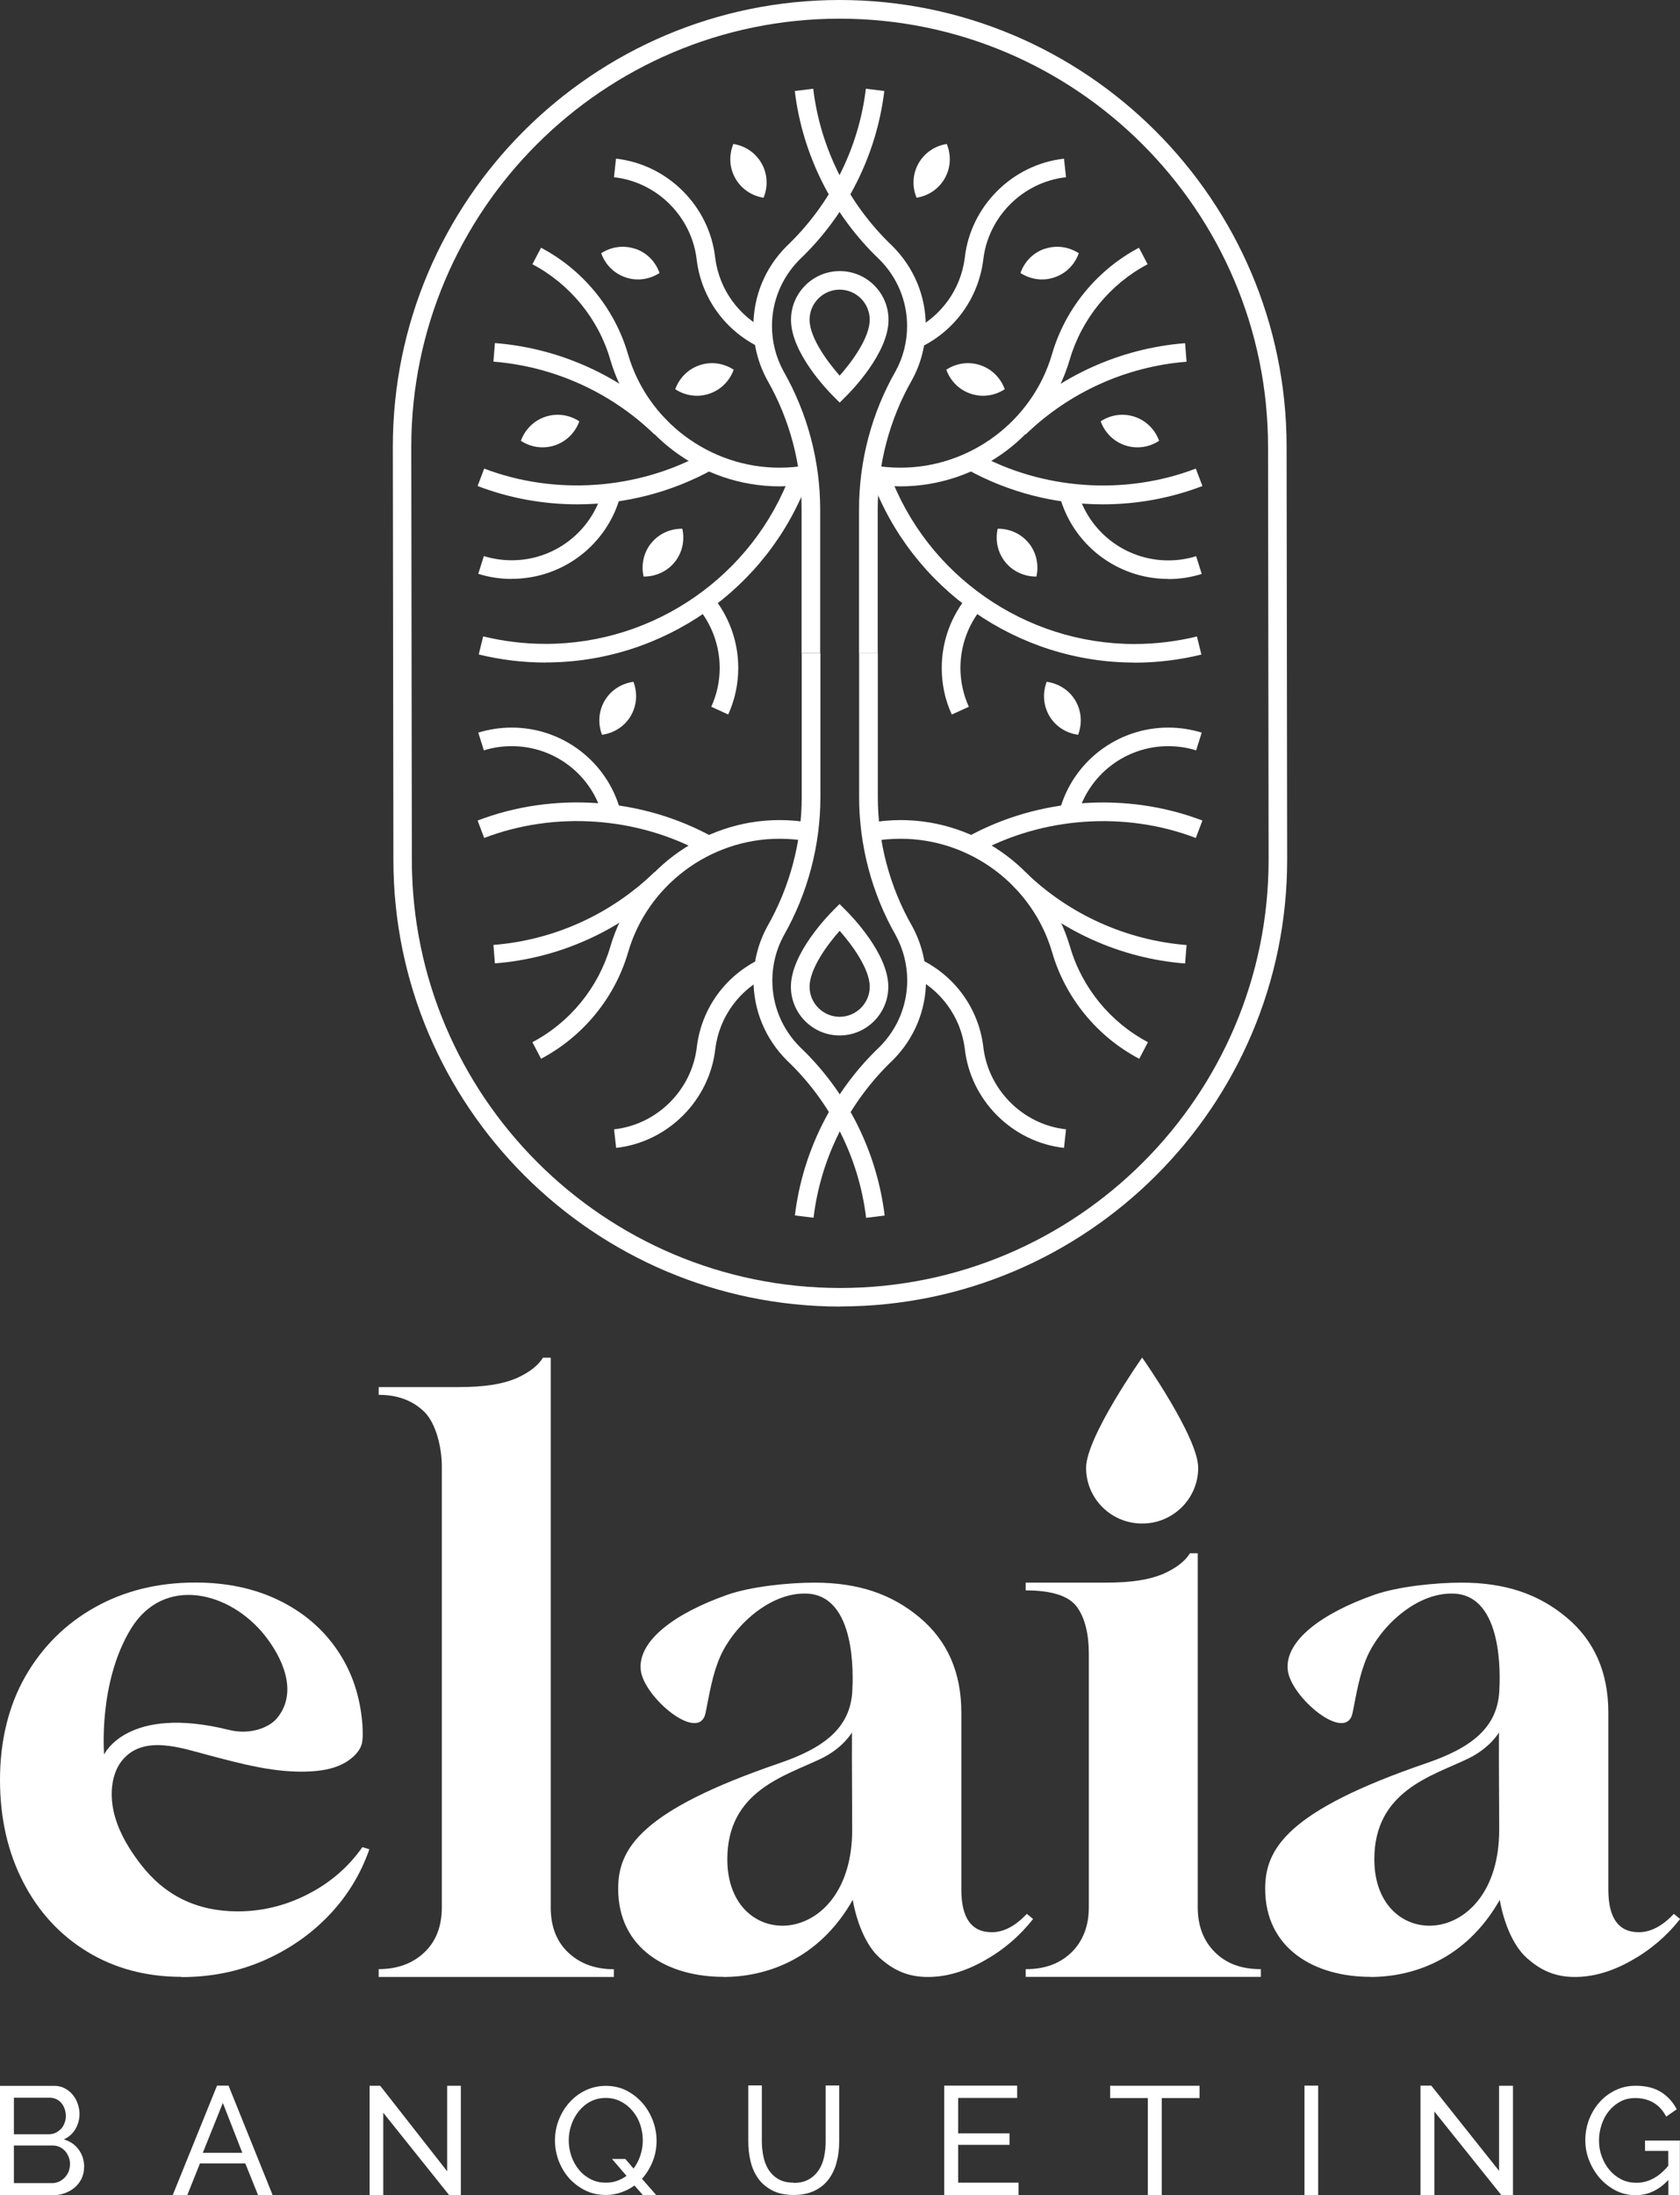 <svg width="98" height="128" viewBox="0 0 98 128" fill="none" xmlns="http://www.w3.org/2000/svg">
<rect x="0" y="0" width="98" height="128" fill="#333333" stroke="none"/>
<g clip-path="url(#clip0_1816_10943)">
<path d="M22.091 115.268V114.817C23.181 114.817 24.065 114.491 24.749 113.847C25.434 113.203 25.773 112.32 25.773 111.21V85.495C25.773 84.412 25.434 82.984 24.749 82.32C24.065 81.656 23.181 81.331 22.091 81.331V80.879H26.723C28.271 80.879 29.268 80.713 30.086 80.381C30.843 80.049 31.375 79.644 31.674 79.166H32.126V111.217C32.126 112.333 32.465 113.21 33.15 113.854C33.834 114.498 34.718 114.823 35.808 114.823V115.275H22.084L22.091 115.268Z" fill="white"/>
<path d="M42.195 115.268C38.958 115.268 36.06 113.635 36.06 110.128C36.06 107.79 37.37 105.579 45.465 102.809C48.109 101.906 49.605 100.73 49.718 98.599C49.764 97.748 49.964 93.02 47.046 92.92C44.88 92.847 42.793 94.833 42.015 96.586C41.557 97.629 41.384 98.764 41.158 99.88C40.786 101.673 37.543 98.97 37.376 97.37C37.204 95.676 39.344 94.076 42.421 92.993C43.796 92.508 45.996 92.282 47.511 92.282C50.083 92.282 52.031 92.96 53.645 94.315C55.267 95.67 56.078 97.522 56.078 99.86V110.181C56.078 111.835 56.669 112.665 57.852 112.665C58.55 112.665 59.228 112.306 59.899 111.596L60.265 111.895C59.474 112.897 58.524 113.708 57.4 114.332C56.277 114.963 55.187 115.275 54.131 115.275C52.981 115.275 52.144 114.903 51.313 114.159C50.482 113.415 49.957 112.007 49.744 110.779C47.731 114.319 44.6 115.275 42.201 115.275L42.195 115.268ZM49.711 106.694C49.711 104.802 49.685 102.909 49.698 101.016C49.698 101.016 49.193 101.919 47.884 102.55C45.797 103.553 42.427 104.423 42.427 108.414C42.427 113.947 49.711 113.701 49.711 106.694Z" fill="white"/>
<path d="M79.936 115.268C76.7 115.268 73.802 113.635 73.802 110.128C73.802 107.79 75.112 105.579 83.206 102.809C85.851 101.906 87.347 100.73 87.46 98.599C87.506 97.748 87.706 93.02 84.788 92.92C82.621 92.847 80.535 94.833 79.757 96.586C79.299 97.629 79.126 98.764 78.9 99.88C78.528 101.673 75.284 98.97 75.118 97.37C74.945 95.676 77.085 94.076 80.162 92.993C81.538 92.508 83.738 92.282 85.253 92.282C87.825 92.282 89.772 92.96 91.387 94.315C93.009 95.67 93.82 97.522 93.82 99.86V110.181C93.82 111.835 94.411 112.665 95.594 112.665C96.292 112.665 96.97 112.306 97.641 111.596L98.007 111.895C97.216 112.897 96.265 113.708 95.142 114.332C94.019 114.963 92.929 115.275 91.873 115.275C90.723 115.275 89.885 114.903 89.055 114.159C88.224 113.415 87.699 112.007 87.486 110.779C85.472 114.319 82.342 115.275 79.943 115.275L79.936 115.268ZM87.453 106.694C87.453 104.802 87.426 102.909 87.44 101.016C87.44 101.016 86.935 101.919 85.625 102.55C83.539 103.553 80.169 104.423 80.169 108.414C80.169 113.947 87.453 113.701 87.453 106.694Z" fill="white"/>
<path d="M59.833 115.268V114.817H59.879C60.969 114.817 61.846 114.485 62.518 113.827C63.182 113.163 63.515 112.293 63.515 111.21V96.413C63.515 95.271 63.282 94.315 62.81 93.684C62.338 93.053 61.348 92.734 59.833 92.734V92.282H64.465C66.013 92.282 67.01 92.116 67.828 91.784C68.585 91.452 69.117 91.047 69.416 90.569H69.868V111.21C69.868 112.293 70.2 113.163 70.865 113.827C71.529 114.491 72.413 114.817 73.503 114.817H73.55V115.268H59.826H59.833Z" fill="white"/>
<path d="M69.895 85.588C69.895 83.795 66.625 79.159 66.625 79.159C66.625 79.159 63.355 83.795 63.355 85.588C63.355 87.381 64.817 88.836 66.625 88.836C68.433 88.836 69.895 87.381 69.895 85.588Z" fill="white"/>
<path d="M10.594 115.268C8.527 115.268 6.692 114.777 5.097 113.807C3.496 112.831 2.246 111.476 1.349 109.736C0.452 107.996 0 106.01 0 103.772C0 101.534 0.492 99.469 1.482 97.742C2.472 96.022 3.821 94.68 5.543 93.717C7.264 92.754 9.218 92.276 11.398 92.276C13.225 92.276 14.847 92.621 16.269 93.312C17.691 94.003 18.828 94.972 19.678 96.221C20.529 97.469 21.014 98.911 21.14 100.551C21.167 100.969 21.174 101.434 21.101 101.7C20.981 102.118 20.629 102.45 20.263 102.696C19.645 103.101 18.881 103.247 18.137 103.287C16.096 103.407 14.096 102.849 12.122 102.331C10.594 101.926 8.44 101.162 7.197 102.563C6.746 103.068 6.553 103.746 6.52 104.41C6.446 105.99 7.251 107.465 8.214 108.713C9.623 110.54 11.504 111.45 13.87 111.45C15.305 111.45 16.674 111.111 17.977 110.44C19.28 109.769 20.336 108.853 21.14 107.704L21.546 107.83C21.034 109.291 20.243 110.586 19.167 111.702C18.09 112.824 16.814 113.694 15.352 114.332C13.883 114.963 12.302 115.282 10.594 115.282V115.268ZM6.074 102.304C6.074 102.304 7.41 99.389 13.358 100.87C14.581 101.175 15.711 100.744 16.176 100.166C17.419 98.625 16.442 96.626 15.465 95.384C13.405 92.774 9.543 91.838 7.629 94.986C5.715 98.133 6.074 102.304 6.074 102.304Z" fill="white"/>
<path d="M4.905 126.353C4.905 126.599 4.858 126.824 4.758 127.03C4.659 127.236 4.526 127.409 4.353 127.555C4.18 127.701 3.988 127.807 3.762 127.887C3.536 127.967 3.296 128.007 3.037 128.007H0V121.624H3.177C3.396 121.624 3.602 121.671 3.781 121.77C3.961 121.863 4.114 121.99 4.24 122.142C4.366 122.295 4.466 122.468 4.532 122.667C4.599 122.86 4.639 123.059 4.639 123.258C4.639 123.577 4.559 123.869 4.4 124.141C4.24 124.414 4.014 124.613 3.722 124.746C4.087 124.852 4.38 125.051 4.592 125.343C4.805 125.636 4.911 125.974 4.911 126.373L4.905 126.353ZM0.811 122.315V124.447H2.844C2.991 124.447 3.124 124.42 3.243 124.361C3.363 124.301 3.462 124.228 3.556 124.135C3.649 124.042 3.715 123.929 3.762 123.796C3.815 123.67 3.841 123.53 3.841 123.384C3.841 123.238 3.815 123.092 3.768 122.959C3.722 122.826 3.655 122.713 3.575 122.62C3.496 122.528 3.396 122.448 3.276 122.395C3.157 122.342 3.037 122.315 2.904 122.315H0.811ZM4.087 126.207C4.087 126.061 4.061 125.921 4.014 125.788C3.961 125.656 3.894 125.536 3.808 125.436C3.722 125.337 3.615 125.257 3.496 125.197C3.376 125.138 3.243 125.104 3.097 125.104H0.811V127.296H3.031C3.183 127.296 3.316 127.263 3.443 127.21C3.569 127.15 3.682 127.07 3.775 126.971C3.868 126.871 3.948 126.758 4.001 126.625C4.054 126.492 4.081 126.353 4.081 126.213L4.087 126.207Z" fill="white"/>
<path d="M12.66 121.611H13.332L15.904 127.993H15.053L14.309 126.147H11.664L10.926 127.993H10.075L12.66 121.611ZM14.136 125.529L12.999 122.62L11.83 125.529H14.136Z" fill="white"/>
<path d="M22.357 123.192V128H21.559V121.618H22.177L26.085 126.605V121.618H26.883V128H26.205L22.357 123.192Z" fill="white"/>
<path d="M37.017 127.429C36.785 127.602 36.519 127.734 36.24 127.834C35.954 127.934 35.655 127.987 35.336 127.987C34.891 127.987 34.492 127.894 34.127 127.714C33.761 127.528 33.449 127.289 33.19 126.997C32.93 126.705 32.731 126.36 32.585 125.981C32.445 125.596 32.372 125.204 32.372 124.806C32.372 124.407 32.445 123.982 32.598 123.603C32.751 123.218 32.957 122.879 33.223 122.587C33.489 122.288 33.801 122.056 34.166 121.883C34.532 121.711 34.924 121.624 35.349 121.624C35.775 121.624 36.193 121.717 36.552 121.903C36.911 122.089 37.224 122.335 37.483 122.634C37.742 122.933 37.941 123.278 38.087 123.657C38.227 124.035 38.3 124.427 38.3 124.819C38.3 125.244 38.227 125.649 38.074 126.028C37.921 126.406 37.715 126.745 37.45 127.044L38.294 128.007H37.516L37.017 127.442V127.429ZM35.349 127.269C35.582 127.269 35.795 127.236 35.994 127.163C36.193 127.09 36.38 126.997 36.546 126.871L35.702 125.888H36.479L36.958 126.446C37.13 126.213 37.263 125.961 37.356 125.676C37.45 125.39 37.496 125.098 37.496 124.799C37.496 124.48 37.443 124.175 37.343 123.876C37.243 123.577 37.091 123.311 36.898 123.085C36.705 122.853 36.479 122.674 36.213 122.534C35.947 122.401 35.662 122.328 35.343 122.328C35.004 122.328 34.705 122.401 34.439 122.541C34.173 122.68 33.947 122.873 33.761 123.105C33.575 123.338 33.429 123.603 33.329 123.896C33.229 124.188 33.176 124.493 33.176 124.799C33.176 125.104 33.229 125.423 33.329 125.722C33.435 126.021 33.582 126.287 33.768 126.512C33.954 126.745 34.186 126.924 34.452 127.064C34.718 127.203 35.011 127.269 35.336 127.269H35.349Z" fill="white"/>
<path d="M46.288 127.283C46.654 127.283 46.953 127.21 47.192 127.07C47.431 126.931 47.624 126.745 47.77 126.519C47.917 126.293 48.016 126.034 48.076 125.749C48.136 125.456 48.163 125.164 48.163 124.865V121.604H48.953V124.865C48.953 125.284 48.907 125.689 48.807 126.061C48.714 126.439 48.555 126.771 48.349 127.057C48.136 127.343 47.864 127.568 47.525 127.734C47.186 127.9 46.78 127.987 46.302 127.987C45.823 127.987 45.385 127.9 45.046 127.721C44.707 127.542 44.434 127.316 44.228 127.024C44.022 126.731 43.869 126.399 43.783 126.021C43.69 125.642 43.65 125.257 43.65 124.859V121.598H44.441V124.859C44.441 125.171 44.474 125.47 44.534 125.755C44.594 126.047 44.7 126.3 44.84 126.526C44.986 126.745 45.172 126.931 45.411 127.064C45.65 127.203 45.943 127.269 46.302 127.269L46.288 127.283Z" fill="white"/>
<path d="M59.414 127.276V127.993H55.081V121.611H59.334V122.328H55.892V124.394H58.889V125.064H55.892V127.269H59.421L59.414 127.276Z" fill="white"/>
<path d="M69.968 122.335H67.768V127.993H66.957V122.335H64.757V121.618H69.974V122.335H69.968Z" fill="white"/>
<path d="M76.095 127.993V121.611H76.893V127.993H76.095Z" fill="white"/>
<path d="M83.671 123.125V127.993H82.861V121.611H83.492L87.446 126.579V121.618H88.257V127.987H87.573L83.671 123.119V123.125Z" fill="white"/>
<path d="M97.329 127.103C96.77 127.701 96.132 128 95.415 128C94.996 128 94.604 127.907 94.252 127.728C93.893 127.542 93.587 127.303 93.321 127.004C93.062 126.705 92.856 126.366 92.703 125.981C92.55 125.596 92.477 125.204 92.477 124.792C92.477 124.38 92.55 123.962 92.697 123.583C92.843 123.205 93.049 122.866 93.308 122.574C93.567 122.282 93.88 122.049 94.239 121.877C94.597 121.704 94.989 121.618 95.408 121.618C96.019 121.618 96.518 121.744 96.91 121.996C97.302 122.249 97.601 122.581 97.807 122.992L97.196 123.417C97.003 123.052 96.757 122.78 96.445 122.601C96.132 122.421 95.78 122.335 95.388 122.335C95.069 122.335 94.777 122.401 94.518 122.541C94.258 122.68 94.039 122.866 93.853 123.092C93.667 123.318 93.527 123.583 93.428 123.882C93.328 124.181 93.275 124.487 93.275 124.805C93.275 125.144 93.328 125.456 93.441 125.755C93.554 126.054 93.707 126.32 93.9 126.546C94.092 126.771 94.325 126.951 94.591 127.084C94.856 127.216 95.149 127.276 95.461 127.276C96.146 127.276 96.764 126.944 97.316 126.287V125.417H95.96V124.812H97.993V127.993H97.322V127.097L97.329 127.103Z" fill="white"/>
<path d="M53.579 9.53C53.22 10.168 53.207 10.899 53.466 11.53C54.137 11.423 54.755 11.031 55.114 10.394C55.473 9.756 55.486 9.026 55.227 8.395C54.556 8.501 53.938 8.893 53.579 9.53Z" fill="white"/>
<path d="M57.181 21.292C56.49 21.06 55.766 21.186 55.201 21.558C55.433 22.196 55.932 22.727 56.629 22.959C57.327 23.192 58.045 23.066 58.61 22.694C58.377 22.056 57.879 21.525 57.181 21.292Z" fill="white"/>
<path d="M60.943 14.505C60.251 14.737 59.753 15.275 59.527 15.919C60.099 16.285 60.816 16.411 61.514 16.172C62.212 15.933 62.704 15.402 62.93 14.764C62.358 14.399 61.64 14.272 60.943 14.511V14.505Z" fill="white"/>
<path d="M66.186 24.301C65.495 24.069 64.771 24.195 64.206 24.567C64.438 25.204 64.937 25.735 65.635 25.968C66.332 26.2 67.05 26.074 67.615 25.702C67.382 25.065 66.884 24.533 66.186 24.301Z" fill="white"/>
<path d="M60.012 31.673C59.554 31.102 58.876 30.823 58.198 30.829C58.052 31.494 58.185 32.211 58.643 32.775C59.102 33.34 59.78 33.626 60.458 33.619C60.604 32.955 60.471 32.237 60.012 31.666V31.673Z" fill="white"/>
<path d="M44.428 9.53C44.786 10.168 44.8 10.899 44.541 11.53C43.869 11.423 43.251 11.031 42.892 10.394C42.533 9.756 42.52 9.026 42.779 8.395C43.451 8.501 44.069 8.893 44.428 9.53Z" fill="white"/>
<path d="M40.819 21.292C41.51 21.06 42.234 21.186 42.799 21.558C42.567 22.196 42.068 22.727 41.37 22.959C40.673 23.192 39.955 23.066 39.39 22.694C39.623 22.056 40.121 21.525 40.819 21.292Z" fill="white"/>
<path d="M37.057 14.505C37.748 14.737 38.247 15.275 38.473 15.919C37.901 16.285 37.184 16.411 36.486 16.172C35.788 15.933 35.296 15.402 35.07 14.764C35.642 14.399 36.359 14.272 37.057 14.511V14.505Z" fill="white"/>
<path d="M31.814 24.301C32.505 24.069 33.229 24.195 33.794 24.567C33.562 25.204 33.063 25.735 32.365 25.968C31.668 26.2 30.95 26.074 30.385 25.702C30.617 25.065 31.116 24.533 31.814 24.301Z" fill="white"/>
<path d="M35.276 40.851C35.648 40.22 36.28 39.849 36.951 39.755C37.19 40.386 37.164 41.117 36.792 41.748C36.419 42.379 35.788 42.751 35.117 42.844C34.877 42.213 34.904 41.476 35.276 40.851Z" fill="white"/>
<path d="M62.73 40.851C62.358 40.22 61.727 39.849 61.056 39.755C60.816 40.386 60.843 41.117 61.215 41.748C61.587 42.379 62.219 42.751 62.89 42.844C63.129 42.213 63.103 41.476 62.73 40.851Z" fill="white"/>
<path d="M37.988 31.673C38.446 31.102 39.124 30.823 39.802 30.829C39.948 31.494 39.815 32.211 39.357 32.775C38.898 33.34 38.22 33.626 37.542 33.619C37.396 32.955 37.529 32.237 37.988 31.666V31.673Z" fill="white"/>
<path d="M49.02 76.184C34.645 76.184 22.948 64.495 22.948 50.129L22.915 26.061C22.908 11.689 34.605 0 48.98 0C63.355 0 75.052 11.689 75.052 26.054L75.085 50.123C75.085 64.488 63.388 76.177 49.013 76.177L49.02 76.184ZM48.98 1.089C35.203 1.089 23.991 12.293 23.991 26.061L24.025 50.129C24.025 63.897 35.236 75.101 49.013 75.101C62.79 75.101 74.002 63.897 74.002 50.129L73.969 26.061C73.969 12.293 62.757 1.089 48.98 1.089Z" fill="white"/>
<path d="M48.98 23.471L48.601 23.092C48.349 22.84 46.142 20.602 46.142 18.649C46.142 17.082 47.418 15.807 48.987 15.807C50.555 15.807 51.831 17.082 51.831 18.649C51.831 20.602 49.618 22.84 49.365 23.092L48.987 23.471H48.98ZM48.98 16.889C48.01 16.889 47.225 17.68 47.225 18.642C47.225 19.692 48.282 21.113 48.98 21.903C49.684 21.113 50.734 19.692 50.734 18.642C50.734 17.673 49.944 16.889 48.98 16.889Z" fill="white"/>
<path d="M51.2 38.089H50.11V29.707C50.11 26.871 50.847 24.082 52.25 21.631C52.682 20.841 52.914 19.931 52.914 19.014C52.914 17.553 52.343 16.172 51.3 15.129C48.568 12.532 46.813 9.039 46.362 5.306L47.438 5.174C47.857 8.66 49.498 11.915 52.057 14.345C53.313 15.601 54.004 17.254 54.004 19.008C54.004 20.11 53.725 21.199 53.2 22.156C51.891 24.447 51.2 27.057 51.2 29.7V38.082V38.089Z" fill="white"/>
<path d="M47.85 38.089H46.76V29.707C46.76 27.064 46.069 24.46 44.76 22.169C44.228 21.199 43.949 20.11 43.949 19.014C43.949 17.261 44.634 15.607 45.883 14.359C48.448 11.915 50.09 8.66 50.509 5.174L51.585 5.306C51.133 9.039 49.379 12.532 46.641 15.136C45.611 16.172 45.032 17.547 45.032 19.014C45.032 19.931 45.265 20.841 45.704 21.644C47.099 24.088 47.844 26.878 47.844 29.714V38.095L47.85 38.089Z" fill="white"/>
<path d="M53.652 20.27L53.187 19.287C54.882 18.483 56.038 16.896 56.277 15.05C56.603 12.034 59.042 9.59 62.066 9.252L62.185 10.334C59.66 10.613 57.626 12.652 57.354 15.176C57.061 17.407 55.679 19.307 53.652 20.27Z" fill="white"/>
<path d="M52.536 28.359C51.917 28.359 51.3 28.306 50.695 28.193L50.887 27.123C51.426 27.223 51.977 27.27 52.529 27.27C56.596 27.27 60.231 24.547 61.368 20.648C62.139 17.998 63.993 15.74 66.439 14.445L66.944 15.408C64.751 16.564 63.102 18.589 62.405 20.954C61.135 25.31 57.075 28.359 52.522 28.359H52.536Z" fill="white"/>
<path d="M59.833 25.324L59.075 24.547C61.793 21.917 65.369 20.303 69.13 20.011L69.217 21.093C65.708 21.365 62.371 22.873 59.833 25.33V25.324Z" fill="white"/>
<path d="M64.319 29.408C61.547 29.408 58.816 28.704 56.41 27.369L56.935 26.42C60.81 28.571 65.635 28.903 69.755 27.323L70.141 28.339C68.286 29.05 66.326 29.408 64.312 29.408H64.319Z" fill="white"/>
<path d="M66.166 38.633C59.354 38.633 53.2 34.343 50.847 27.954L51.871 27.582C54.064 33.546 59.806 37.551 66.166 37.551C67.402 37.551 68.632 37.404 69.822 37.112L70.081 38.168C68.811 38.48 67.489 38.64 66.166 38.64V38.633Z" fill="white"/>
<path d="M55.52 41.662C55.127 40.805 54.935 39.895 54.935 38.945C54.935 37.398 55.48 35.904 56.477 34.721L57.307 35.419C56.477 36.402 56.025 37.657 56.025 38.945C56.025 39.736 56.191 40.499 56.516 41.21L55.526 41.662H55.52Z" fill="white"/>
<path d="M68.147 33.758C65.156 33.758 62.544 31.739 61.793 28.857L62.843 28.585C63.475 30.995 65.654 32.676 68.147 32.676C68.705 32.676 69.25 32.596 69.775 32.43L70.101 33.466C69.469 33.665 68.811 33.765 68.147 33.765V33.758Z" fill="white"/>
<path d="M44.348 20.27C42.321 19.307 40.932 17.407 40.646 15.189C40.374 12.652 38.34 10.613 35.815 10.334L35.934 9.252C38.958 9.59 41.397 12.034 41.723 15.056C41.962 16.896 43.118 18.483 44.813 19.287L44.348 20.27Z" fill="white"/>
<path d="M45.471 28.359C40.919 28.359 36.858 25.31 35.595 20.954C34.904 18.589 33.249 16.564 31.056 15.408L31.561 14.445C34.014 15.74 35.861 17.998 36.632 20.648C37.762 24.547 41.397 27.27 45.464 27.27C46.023 27.27 46.574 27.223 47.113 27.123L47.305 28.193C46.707 28.299 46.083 28.359 45.464 28.359H45.471Z" fill="white"/>
<path d="M38.167 25.324C35.628 22.866 32.292 21.365 28.783 21.087L28.87 20.004C32.631 20.296 36.2 21.91 38.925 24.54L38.167 25.317V25.324Z" fill="white"/>
<path d="M33.688 29.408C31.681 29.408 29.72 29.05 27.86 28.339L28.245 27.323C32.372 28.897 37.19 28.565 41.065 26.42L41.59 27.369C39.184 28.704 36.446 29.408 33.681 29.408H33.688Z" fill="white"/>
<path d="M31.84 38.633C30.518 38.633 29.202 38.474 27.926 38.162L28.185 37.106C29.375 37.398 30.604 37.544 31.84 37.544C38.2 37.544 43.949 33.539 46.136 27.575L47.159 27.947C44.813 34.336 38.659 38.627 31.84 38.627V38.633Z" fill="white"/>
<path d="M42.48 41.662L41.49 41.21C41.816 40.499 41.982 39.736 41.982 38.945C41.982 37.657 41.523 36.402 40.699 35.419L41.53 34.721C42.52 35.904 43.065 37.398 43.065 38.945C43.065 39.895 42.866 40.805 42.48 41.662Z" fill="white"/>
<path d="M29.853 33.758C29.189 33.758 28.531 33.659 27.899 33.459L28.225 32.423C28.75 32.589 29.302 32.669 29.853 32.669C32.345 32.669 34.525 30.989 35.157 28.578L36.207 28.85C35.456 31.739 32.844 33.752 29.853 33.752V33.758Z" fill="white"/>
<path d="M48.98 60.377C47.412 60.377 46.136 59.102 46.136 57.535C46.136 55.582 48.349 53.344 48.595 53.092L48.973 52.713L49.352 53.092C49.605 53.344 51.818 55.582 51.818 57.535C51.818 59.102 50.542 60.377 48.973 60.377H48.98ZM48.98 54.274C48.276 55.064 47.225 56.485 47.225 57.535C47.225 58.504 48.016 59.288 48.98 59.288C49.944 59.288 50.735 58.498 50.735 57.535C50.735 56.485 49.678 55.064 48.98 54.274Z" fill="white"/>
<path d="M47.445 71.003L46.368 70.871C46.82 67.138 48.575 63.645 51.313 61.041C52.343 60.005 52.921 58.63 52.921 57.163C52.921 56.246 52.688 55.336 52.25 54.533C50.854 52.089 50.116 49.299 50.116 46.463V38.082H51.206V46.463C51.206 49.107 51.898 51.717 53.207 54.001C53.738 54.971 54.018 56.06 54.018 57.156C54.018 58.909 53.333 60.563 52.084 61.812C49.518 64.256 47.877 67.51 47.458 70.997L47.445 71.003Z" fill="white"/>
<path d="M50.522 71.003C50.103 67.517 48.462 64.262 45.903 61.832C44.647 60.576 43.956 58.923 43.956 57.169C43.956 56.067 44.235 54.978 44.76 54.021C46.069 51.723 46.767 49.12 46.767 46.477V38.095H47.857V46.477C47.857 49.306 47.112 52.102 45.717 54.553C45.285 55.343 45.052 56.253 45.052 57.169C45.052 58.63 45.624 60.012 46.667 61.054C49.399 63.651 51.153 67.145 51.605 70.877L50.529 71.01L50.522 71.003Z" fill="white"/>
<path d="M62.066 66.932C59.042 66.594 56.603 64.149 56.277 61.128C56.038 59.288 54.882 57.701 53.187 56.897L53.652 55.914C55.679 56.877 57.068 58.776 57.354 60.995C57.626 63.532 59.66 65.571 62.185 65.85L62.066 66.932Z" fill="white"/>
<path d="M66.445 61.732C63.993 60.437 62.145 58.179 61.375 55.529C60.238 51.63 56.609 48.907 52.536 48.907C51.984 48.907 51.426 48.954 50.894 49.053L50.701 47.984C51.306 47.878 51.924 47.818 52.542 47.818C57.088 47.818 61.155 50.867 62.425 55.223C63.116 57.588 64.771 59.613 66.964 60.769L66.459 61.732H66.445Z" fill="white"/>
<path d="M69.13 56.18C65.369 55.888 61.793 54.274 59.075 51.644L59.833 50.867C62.371 53.324 65.708 54.825 69.217 55.104L69.13 56.186V56.18Z" fill="white"/>
<path d="M56.935 49.764L56.41 48.814C60.557 46.51 65.728 46.158 70.141 47.845L69.755 48.861C65.635 47.287 60.81 47.619 56.935 49.764Z" fill="white"/>
<path d="M62.843 47.599L61.793 47.327C62.544 44.438 65.163 42.425 68.147 42.425C68.811 42.425 69.469 42.525 70.101 42.718L69.775 43.754C69.25 43.588 68.698 43.508 68.147 43.508C65.654 43.508 63.475 45.188 62.843 47.599Z" fill="white"/>
<path d="M35.941 66.932L35.821 65.85C38.347 65.571 40.38 63.532 40.653 61.008C40.938 58.776 42.328 56.877 44.355 55.914L44.82 56.897C43.125 57.701 41.969 59.288 41.729 61.134C41.404 64.149 38.965 66.594 35.941 66.932Z" fill="white"/>
<path d="M31.561 61.732L31.056 60.769C33.249 59.613 34.898 57.588 35.595 55.223C36.865 50.867 40.925 47.818 45.471 47.818C46.089 47.818 46.707 47.871 47.312 47.984L47.119 49.053C46.581 48.954 46.029 48.907 45.471 48.907C41.404 48.907 37.769 51.63 36.639 55.529C35.868 58.179 34.014 60.437 31.568 61.732H31.561Z" fill="white"/>
<path d="M28.87 56.18L28.783 55.097C32.292 54.825 35.628 53.317 38.167 50.86L38.925 51.637C36.2 54.267 32.631 55.881 28.87 56.173V56.18Z" fill="white"/>
<path d="M41.065 49.764C37.19 47.619 32.372 47.28 28.245 48.861L27.86 47.845C32.279 46.151 37.443 46.51 41.596 48.814L41.072 49.764H41.065Z" fill="white"/>
<path d="M35.157 47.599C34.532 45.188 32.352 43.508 29.853 43.508C29.295 43.508 28.75 43.588 28.225 43.754L27.899 42.718C28.531 42.525 29.189 42.425 29.853 42.425C32.844 42.425 35.456 44.444 36.207 47.327L35.157 47.599Z" fill="white"/>
</g>
<defs>
<clipPath id="clip0_1816_10943">
<rect width="98" height="128" fill="white"/>
</clipPath>
</defs>
</svg>
